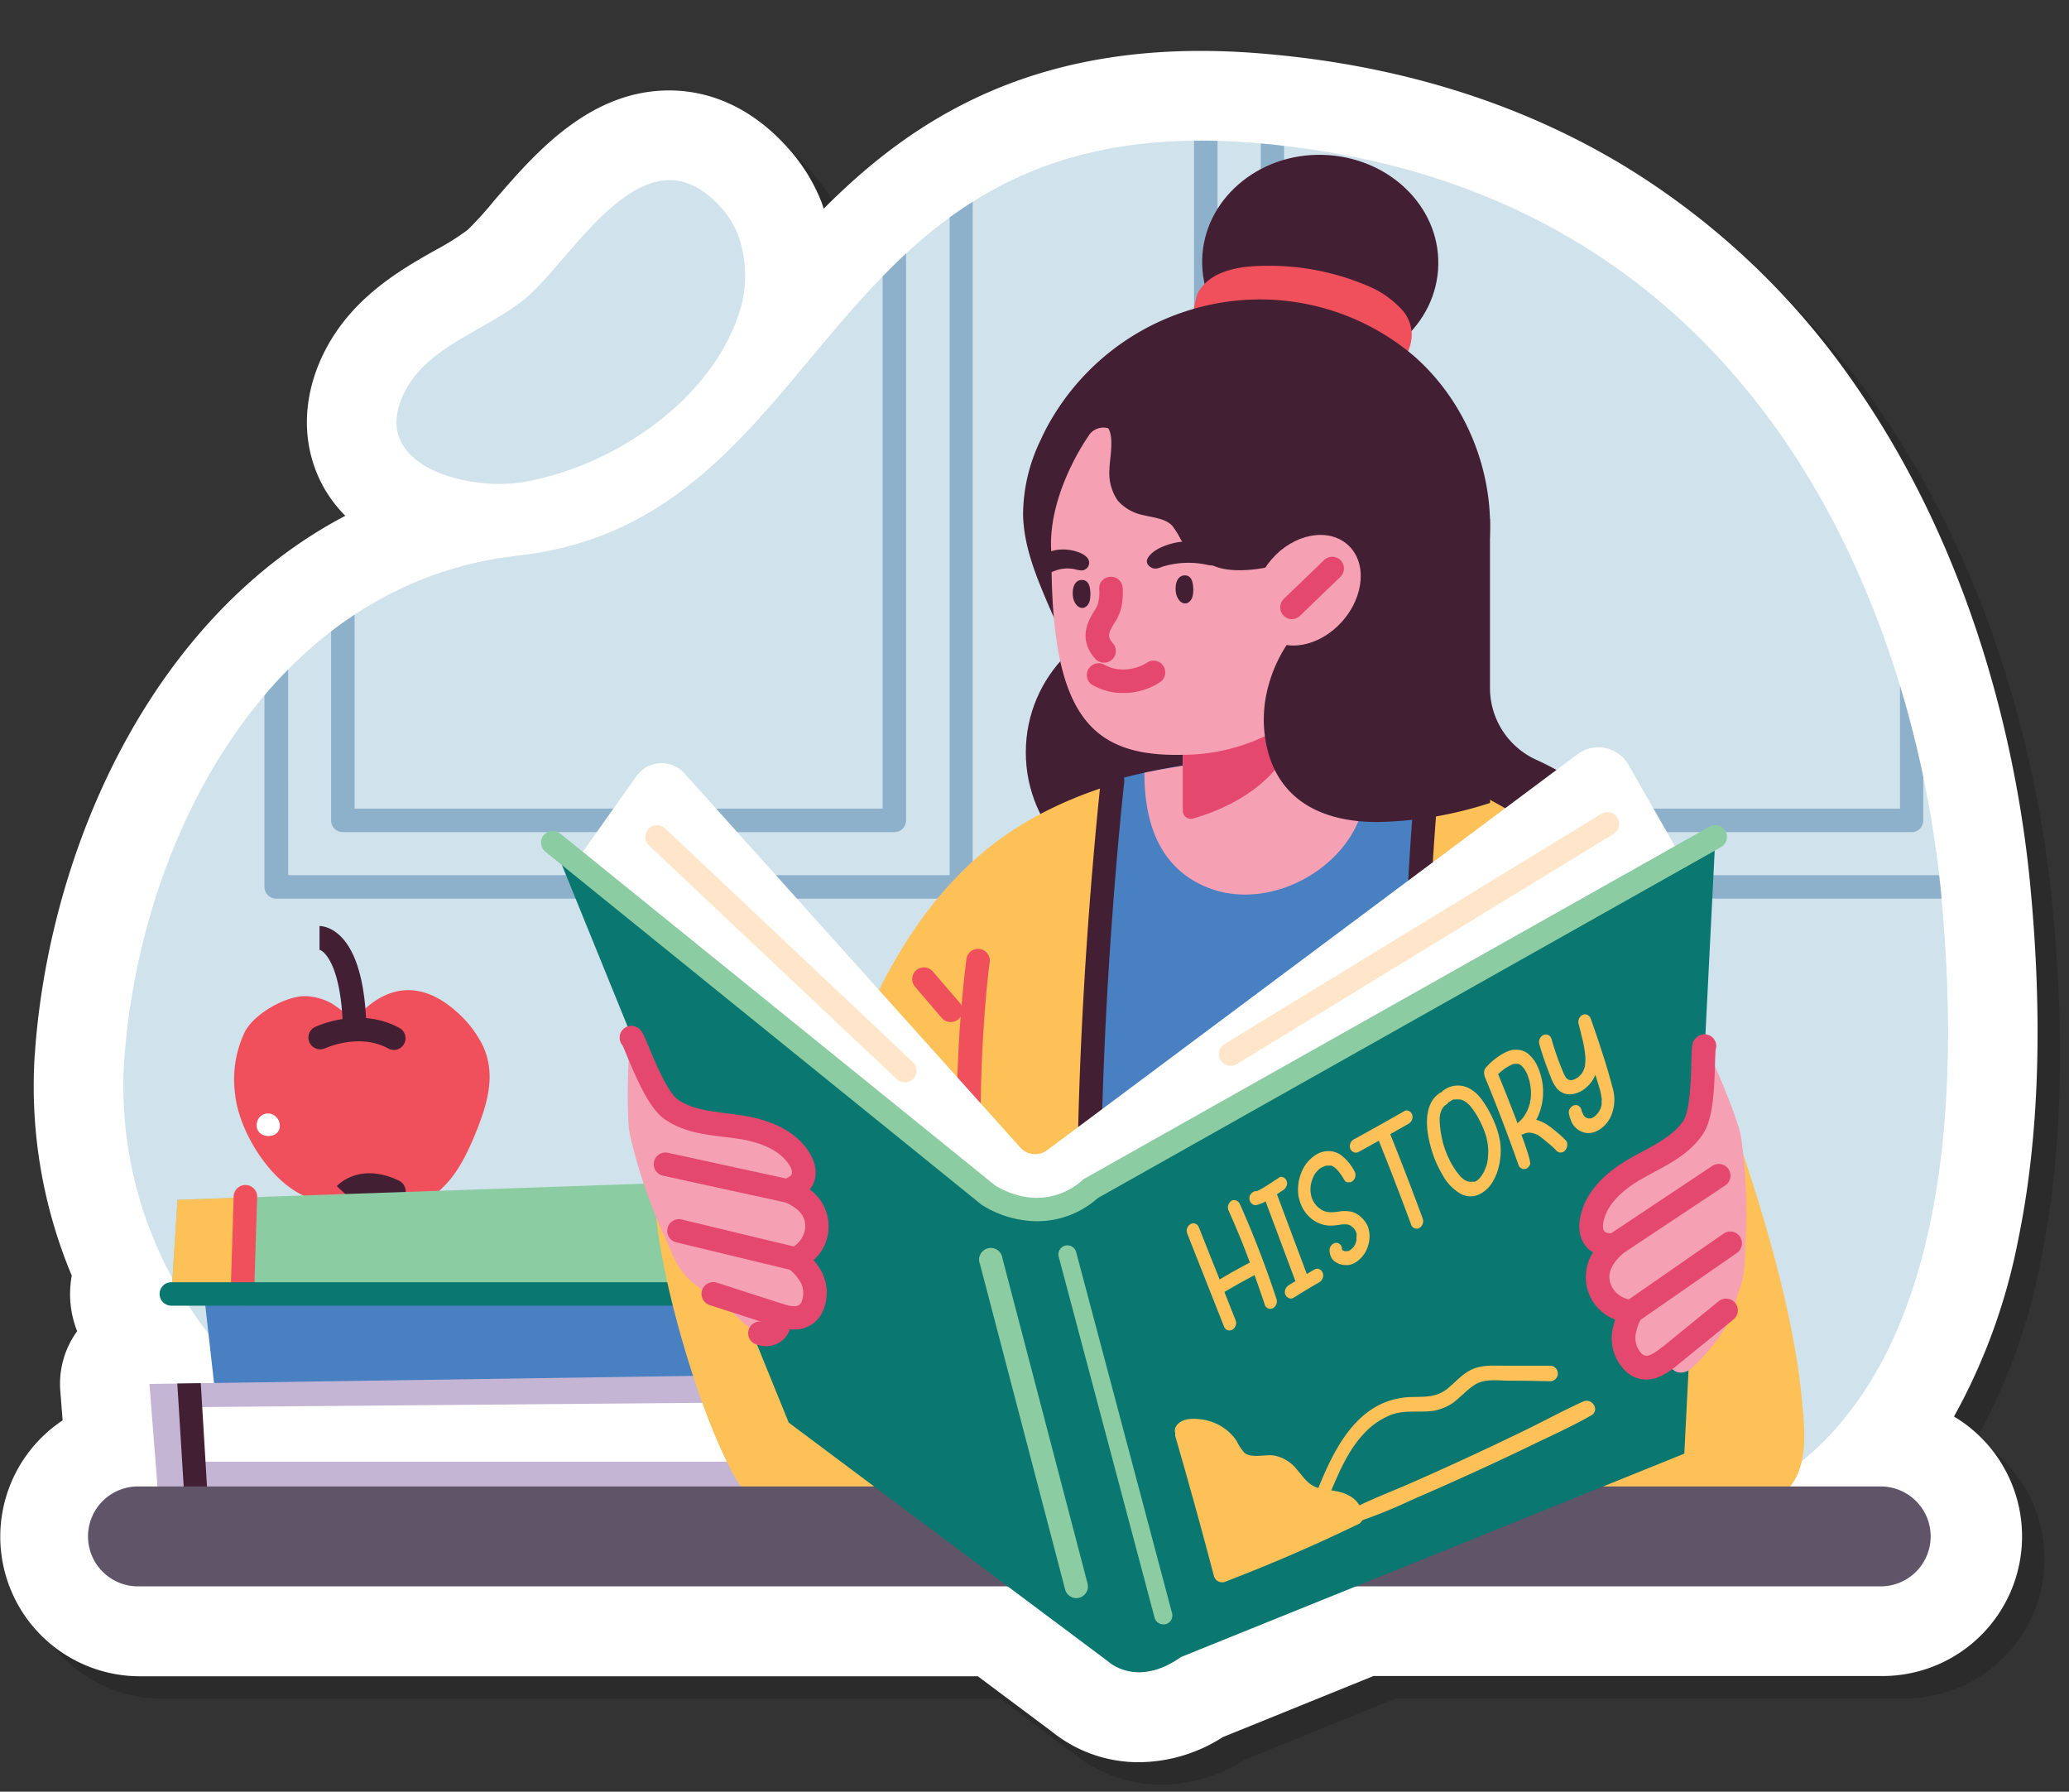 <svg xmlns="http://www.w3.org/2000/svg" xmlns:xlink="http://www.w3.org/1999/xlink" width="369.08" height="319.56" viewBox="0 0 369.08 319.56"><rect x="0" y="0" width="369.08" height="319.56" fill="#333333" stroke="none"/><defs><style>.cls-1{fill:none;}.cls-2{isolation:isolate;}.cls-3{mix-blend-mode:multiply;opacity:0.15;}.cls-4{clip-path:url(#clip-path);}.cls-5{clip-path:url(#clip-path-2);}.cls-6{fill:#fff;}.cls-7{fill:#d0e2ec;}.cls-8{clip-path:url(#clip-path-3);}.cls-9{fill:#8eb1cb;}.cls-10{fill:#ef505c;}.cls-11{fill:#421f33;}.cls-12{fill:#4880c1;}.cls-13{fill:#8ccca2;}.cls-14{fill:#fdc158;}.cls-15{fill:#c5b5d4;}.cls-16{clip-path:url(#clip-path-4);}.cls-17{fill:#0a7771;}.cls-18{fill:#f5a0b3;}.cls-19{fill:#e5486f;}.cls-20{fill:#605469;}.cls-21{fill:#ffe6cb;}</style><clipPath id="clip-path"><path id="SVGID" class="cls-1" d="M101.7,273.28c-43.95-2.37-78.09-38.08-75.56-79.83l.09-1.23C29.31,152.67,52.67,108,96.35,103.1c57.16-6.34,52.75-79.82,130.87-73.65,93,7.34,118.58,88.16,123,133.51S348.51,252.68,318,269.67C296.23,281.83,171.92,277.07,101.7,273.28Z"></path></clipPath><clipPath id="clip-path-2"><polygon id="SVGID-2" data-name="SVGID" class="cls-1" points="32.15 269.83 165.4 269.83 165.4 248.84 30.66 250.84 32.15 269.83"></polygon></clipPath><clipPath id="clip-path-3"><path id="SVGID-3" data-name="SVGID" class="cls-1" d="M97.7,269.28c-43.95-2.37-78.09-38.08-75.56-79.83l.09-1.23C25.31,148.67,48.67,104,92.35,99.1c57.16-6.34,52.75-79.82,130.87-73.65,93,7.34,118.58,88.16,123,133.51S344.51,248.68,314,265.67C292.23,277.83,167.92,273.07,97.7,269.28Z"></path></clipPath><clipPath id="clip-path-4"><polygon id="SVGID-4" data-name="SVGID" class="cls-1" points="28.15 265.83 161.4 265.83 161.4 244.84 26.66 246.84 28.15 265.83"></polygon></clipPath></defs><g class="cls-2"><g id="Layer_1" data-name="Layer 1"><g class="cls-3"><path d="M352.56,256.66A106.79,106.79,0,0,0,364,225.21c3.76-18.11,4.47-39.57,2.12-63.8-1.84-19-8.33-55.8-31.05-88.57a135.55,135.55,0,0,0-41.8-39.53c-18.73-11.23-40.53-17.89-64.79-19.81-3.5-.28-7-.42-10.29-.42h0c-32.62,0-52.44,13.24-67.25,28.14-.17-.48-.31-1-.5-1.43A31.6,31.6,0,0,0,145,30.9c-7.69-8.9-16-10.77-21.61-10.77-14.31,0-24.07,11.33-31.2,19.61A66.59,66.59,0,0,1,87.43,45a45.23,45.23,0,0,1-5.81,3.64C75.43,52.14,66.94,57,62.05,66.4c-4.46,8.6-4.4,17.83.16,25.32A24.25,24.25,0,0,0,65.6,96c-34.11,17.87-52.47,58.36-55.32,95,0,.5-.08,1-.11,1.52a87.48,87.48,0,0,0,6.63,39,18.81,18.81,0,0,0-.3,3.29,18,18,0,0,0,1.26,6.62,16,16,0,0,0-3.05,10.7l.41,5.21a24.9,24.9,0,0,0,13.79,45.64H178.43l13.23,9.89a24.6,24.6,0,0,0,15.53,5.44,28,28,0,0,0,14.95-4.48L249,302.94h90.8a24.9,24.9,0,0,0,12.77-46.28Z"></path><path d="M101.7,273.28c-43.95-2.37-78.09-38.08-75.56-79.83l.09-1.23C29.31,152.67,52.67,108,96.35,103.1c57.16-6.34,52.75-79.82,130.87-73.65,93,7.34,118.58,88.16,123,133.51S348.51,252.68,318,269.67C296.23,281.83,171.92,277.07,101.7,273.28Z"></path><path d="M135.59,45.76a15.82,15.82,0,0,0-2.66-4.4C119.29,25.56,106.43,50,97.7,57.25,91,62.82,80.48,65.6,76.26,73.76,69.34,87.12,87.59,91.63,97.22,90c15.79-2.65,33.44-14.27,38.6-30.11A21.2,21.2,0,0,0,135.59,45.76Z"></path><g class="cls-4"><path d="M175.41,164.29H53.28a2.1,2.1,0,0,1-2.1-2.09V6.09A2.1,2.1,0,0,1,53.28,4H175.41a2.1,2.1,0,0,1,2.1,2.09V162.2A2.1,2.1,0,0,1,175.41,164.29Zm-120-4.19h118V8.19H55.37Z"></path><path d="M163.54,152.42H65.15a2.09,2.09,0,0,1-2.09-2.1V18a2.09,2.09,0,0,1,2.09-2.1h98.39a2.09,2.09,0,0,1,2.09,2.1V150.32A2.09,2.09,0,0,1,163.54,152.42Zm-96.29-4.19h94.2V20.06H67.25Z"></path><path d="M356.9,164.29H219.09A2.09,2.09,0,0,1,217,162.2V6.09A2.09,2.09,0,0,1,219.09,4H356.9A2.1,2.1,0,0,1,359,6.09V162.2A2.1,2.1,0,0,1,356.9,164.29ZM221.19,160.1H354.81V8.19H221.19Z"></path><path d="M345,152.42H231a2.1,2.1,0,0,1-2.09-2.1V18a2.1,2.1,0,0,1,2.09-2.1H345a2.09,2.09,0,0,1,2.09,2.1V150.32A2.09,2.09,0,0,1,345,152.42Zm-112-4.19H342.93V20.06H233.06Z"></path></g><path d="M89.91,190.07a19.64,19.64,0,0,0-4.55-5.69c-5.6-5-11.54-5.1-16.83.11a2.29,2.29,0,0,1-3.09.14A24.51,24.51,0,0,0,63.22,183a10.4,10.4,0,0,0-4.77-1.33c-3.54,0-9,3.1-10.73,6.28a19.68,19.68,0,0,0-1.78,11.23c.77,7.39,7.72,18.19,15.59,19.05a7.24,7.24,0,0,0,3-.29,9.63,9.63,0,0,0,2.7-1.6,3.26,3.26,0,0,1,2.77-.85,7.39,7.39,0,0,1,2.4,1.37c1.67,1.19,3.33,2,5.35,1.73a9.79,9.79,0,0,0,5.3-2.85c2.78-2.71,4.51-6.45,6-10.15,1.67-4.24,3.15-8.84,1.7-13.5A12.5,12.5,0,0,0,89.91,190.07Z"></path><path d="M53.24,203.21a2,2,0,0,0-3.4,1c-.65,3.2,4.77,3.24,4,0A2,2,0,0,0,53.24,203.21Z"></path><path d="M74.26,191.26a2.12,2.12,0,0,1-1-.25C68,188.14,62,191,61.91,191a2.1,2.1,0,0,1-1.83-3.77c.32-.16,8-3.79,15.17.11a2.1,2.1,0,0,1-1,3.94Z"></path><path d="M74.26,218.52a2.08,2.08,0,0,1-.9-.21c-4-1.91-6-.12-6.2.09,0,0-3.08-2.83-3.08-2.83.16-.18,4-4.37,11.07-1a2.1,2.1,0,0,1-.89,4Z"></path><path d="M67.25,189.1a2.1,2.1,0,0,1-2.09-2c-.32-10.73-3.22-13.55-4.31-13.74a.43.43,0,0,0,.15,0v-4.19c.41,0,2.58.14,4.61,2.8,2.27,3,3.53,8,3.74,15a2.11,2.11,0,0,1-2,2.16Z"></path><polygon points="152.56 234.78 40.39 234.78 42.45 253.07 150.99 251.88 152.56 234.78"></polygon><polygon points="34.6 234.77 160.54 234.77 159.47 213.72 35.67 218 34.6 234.77"></polygon><polygon points="47.78 217.58 35.67 218 34.6 234.77 47.24 234.77 47.78 217.58"></polygon><path d="M47.24,236.86a2.11,2.11,0,0,1-2.1-2.16l.54-17.18a2.1,2.1,0,1,1,4.19.13l-.54,17.19A2.09,2.09,0,0,1,47.24,236.86Z"></path><polygon points="32.15 269.83 165.4 269.83 165.4 248.84 30.66 250.84 32.15 269.83"></polygon><polygon points="38.99 264.71 158.41 264.71 158.41 253.96 37.66 254.98 38.99 264.71"></polygon><g class="cls-5"><path d="M39,273.41a2.09,2.09,0,0,1-2.09-2L35.52,249a2.09,2.09,0,1,1,4.18-.25l1.35,22.47a2.09,2.09,0,0,1-2,2.22Z"></path></g><path d="M152.56,236.88l-118,0a2.09,2.09,0,1,1,0-4.18h118a2.1,2.1,0,0,1,0,4.19Z"></path><path d="M260.57,51.28c-.24,10.59-9.86,19-21.49,18.7s-20.87-9.07-20.63-19.66,9.87-19,21.5-18.7S260.82,40.69,260.57,51.28Z"></path><path d="M254.34,59.53A16.91,16.91,0,0,0,248,55a44.56,44.56,0,0,0-18.1-3.59c-4.3,0-10,.65-12.25,4.91-.31.6-1.59,6.39-.57,6.48l18.49,1.54s.35.06.35.06l.34.06s18.08,4.16,18.08,4.16c.27.06,1.18-2.89,1.24-3.12A6.63,6.63,0,0,0,254.34,59.53Z"></path><circle cx="211.52" cy="138.19" r="24.53"></circle><path d="M269.79,96.56v30.19a14.07,14.07,0,0,0,8.27,12.77c10.64,4.86,26.95,16.43,19.76,40.16-10.35,34.17-75.59,12.77-75.59,12.77l9.32-92.16Z"></path><path d="M325.46,254c-2.32-26.51-17.91-65.08-20.74-70.53-13.05-25.08-35.84-44.26-65.17-44.41-19.94-.1-43,3.3-59,16-13.91,11-22.67,28.74-28.09,47.16-2.32-1.54-15.38.7-21.19,2.45-3.58,1.08-8.63,6-9.9,9.33-3.23,8.47,10.59,56.13,18.38,58.75a25.18,25.18,0,0,0,8.42,1.15c16,.88,159.19-.33,163.26-1.17C328.19,274.11,326,260.34,325.46,254Z"></path><path d="M258.78,142.7A64.83,64.83,0,0,0,237.46,139c-11.28-.06-23.56,1-35,4.25,0,.1-10,89.54,1,130.85,16.12-.1,33.74-.27,50.51-.46C254.22,259.15,256,162.84,258.78,142.7Z"></path><path d="M203.46,276.2a2.09,2.09,0,0,1-2-1.55C190.47,233.5,200,146.7,200.39,143a2.09,2.09,0,1,1,4.16.47c-.11.92-2.53,22.84-3.63,50-1.41,34.65,0,61.74,4.16,78.55,14.26-.09,30.37-.23,46.83-.42.39-22.35,2.09-109.81,4.79-129.17a2.1,2.1,0,1,1,4.15.58c-2.82,20.2-4.59,119.44-4.79,130.69a2.09,2.09,0,0,1-2.07,2.06c-17.8.21-35.27.37-50.52.46Z"></path><path d="M183.44,273.86a2.1,2.1,0,0,1-2.05-1.67,335.24,335.24,0,0,1-6.7-69.13,226.23,226.23,0,0,1,1.72-28.13,2.1,2.1,0,0,1,4.15.61c-.06.42-6,42.38,4.94,95.81a2.1,2.1,0,0,1-1.63,2.47A2.15,2.15,0,0,1,183.44,273.86Z"></path><path d="M190.61,80.47a43.33,43.33,0,0,1,35.85-23,42.4,42.4,0,0,1,29.73,10c11.29,9.84,16.32,26.27,12.19,40.58s-17.26,26.59-32.25,27.49c-13.26.8-27.94-1.13-37.52-11.15-3.52-3.67-5.66-8-7.63-12.58-2.2-5.15-4.39-10.45-4.48-16.14a30.85,30.85,0,0,1,3.18-13.29Q190.12,81.4,190.61,80.47Z"></path><path d="M215,138.63c-16.51.38-23.43-7.13-23.43-35.16,0-.47,0-1-.07-1.62-.4-10.14,6.57-19.93,6.57-19.93a3.13,3.13,0,0,1,5.47-.09c4.41,7.61,14.58,21,32,22a8.69,8.69,0,0,1,8.14,9.38c-.63,8-.64,19.53,2.81,28.93l-31.68,8.53Z"></path><path d="M200.93,122.19a2.09,2.09,0,0,1-1.58-.72c-3.13-3.59-1.18-6.79-.14-8.52a5.83,5.83,0,0,0,.63-1.18,8.08,8.08,0,0,0,.26-2.53,2.07,2.07,0,0,1,1.78-2.35,2.1,2.1,0,0,1,2.37,1.78,11.92,11.92,0,0,1-.33,4.07,8.47,8.47,0,0,1-1.13,2.39c-1.12,1.84-1.29,2.43-.28,3.59a2.08,2.08,0,0,1-.21,3A2,2,0,0,1,200.93,122.19Z"></path><path d="M339.79,286.94H28.91a8.91,8.91,0,1,1,0-17.81H339.79a8.91,8.91,0,0,1,0,17.81Z"></path><path d="M173.6,186.3a2.1,2.1,0,0,1-1.59-.72L167.23,180a2.09,2.09,0,1,1,3.17-2.73l4.79,5.57a2.08,2.08,0,0,1-1.59,3.45Z"></path><path d="M237.46,139a135.52,135.52,0,0,0-29.32,2.83c0,9,2.72,16.89,11,20.36,9.81,4.13,22.22-1.55,26.74-10.75a45.34,45.34,0,0,0,3.51-11.3A65.83,65.83,0,0,0,237.46,139Z"></path><path d="M233.7,133A34,34,0,0,1,215,138.63v10a1.42,1.42,0,0,0,1.81,1.37c4.4-1.24,15.51-5.34,18.52-15.79A1.06,1.06,0,0,0,233.7,133Z"></path><path d="M221.25,101.72a5,5,0,0,0-1.13-.51,12.2,12.2,0,0,0-9.32.57c-1.23.63-3.33,2.26-1.49,3.41.75.46,1.42.11,2.16-.15a15.85,15.85,0,0,1,7.92-.29,3.74,3.74,0,0,0,1.76,0,1.64,1.64,0,0,0,1-1.1,1.62,1.62,0,0,0-.35-1.41A2.46,2.46,0,0,0,221.25,101.72Z"></path><path d="M197.9,103.42a3.59,3.59,0,0,0-1.45-.9,8,8,0,0,0-3.85-.45c-1.65.23-3.31,1.28-3.21,2.94a1.3,1.3,0,0,0,.54,1c.84.54,1.82-.08,2.64-.34a6.34,6.34,0,0,1,3.12-.15,7.51,7.51,0,0,0,1.05.21A1.37,1.37,0,0,0,197.9,103.42Z"></path><path d="M269.81,147.21a68.32,68.32,0,0,1-20.1,3.41c-12.27,0-19.21-5.91-20.18-16.31-1.09-11.72,8-24.35,18.45-24.35S269.81,136.76,269.81,147.21Z"></path><path d="M234.58,100.49c-9.89-2.77-21.07-9.34-27.78-17-.4-.45-2.21-4.42-4.32-5.75-1.38-.88-2.53,1.2-1.26,2.12,1.8,1.32.7,5.94.69,7.85a8.71,8.71,0,0,0,1.45,5.54,8.15,8.15,0,0,0,4.7,2.65c1.64.42,3.75.56,5,1.81a14.47,14.47,0,0,1,1.57,2.51,11.34,11.34,0,0,0,1.81,2.16,13.32,13.32,0,0,0,4.7,2.78c3.58,1.25,10.59.21,13.87-1.69A1.66,1.66,0,0,0,234.58,100.49Z"></path><path d="M243.43,114.84c-4,4.49-10,5.65-13.49,2.58s-3-9.21.94-13.71,10-5.65,13.5-2.58S247.42,110.34,243.43,114.84Z"></path><path d="M234.46,114.43a2.1,2.1,0,0,1-1.45-3.61l7.1-6.84a2.09,2.09,0,1,1,2.9,3l-7.1,6.84A2.09,2.09,0,0,1,234.46,114.43Z"></path><path d="M294.51,140.43a6.2,6.2,0,0,0-9.07-1.93l-94.66,70.66a3.56,3.56,0,0,1-4.73-.44l-60-66.84a5.5,5.5,0,0,0-8.52.57L106,158.69l83.3,68.5,115.91-68Z"></path><path d="M310,153.27,198.52,216s-7.44,7.53-18.16,1.18l-77.75-62.92L144.7,257.74l56.9,42.54s5.07,4.93,13.07-.73l89.79-36.28Z"></path><path d="M211.51,293.72a1.6,1.6,0,0,1-1.55-1.19l-17.09-64.34a1.61,1.61,0,1,1,3.11-.83l17.09,64.34a1.61,1.61,0,0,1-1.14,2A2,2,0,0,1,211.51,293.72Z"></path><path d="M188.94,221.82a18.82,18.82,0,0,1-9.65-2.82l-.25-.17-77.75-62.92a2.09,2.09,0,1,1,2.63-3.25l77.64,62.81c9,5.27,15.22-.67,15.48-.93a2.13,2.13,0,0,1,.45-.34l111.45-62.75A2.09,2.09,0,0,1,311,155.1l-111.2,62.61A16.19,16.19,0,0,1,188.94,221.82Z"></path><path d="M196,289.05a2.1,2.1,0,0,1-2-1.56l-15.18-58a2.09,2.09,0,1,1,4-1.06l15.18,58a2.08,2.08,0,0,1-1.49,2.55A2,2,0,0,1,196,289.05Z"></path><path d="M165.4,197.05a2.08,2.08,0,0,1-1.44-.57L119.78,154.8a2.09,2.09,0,1,1,2.87-3.05l44.19,41.69a2.09,2.09,0,0,1-1.44,3.61Z"></path><path d="M223.54,194.1a2.07,2.07,0,0,1-1.79-1,2.09,2.09,0,0,1,.69-2.88l67.32-41.13a2.1,2.1,0,0,1,2.18,3.58L224.63,193.8A2.19,2.19,0,0,1,223.54,194.1Z"></path><path d="M149.72,223.29c.3-3.65-2.23-5.74-5.23-6.93a6.16,6.16,0,0,0,2-1.08c1.51-1.37,1-3.33,0-4.83-2.22-3.28-6.21-4.7-10-5.33-4.32-.73-9-.63-12.7-3.21-3.36-2.32-6.59-12.63-7.15-12.82s-1,14.28-.26,17.36a93.64,93.64,0,0,0,6.06,17.85c1.06,2.31,2,5.18,3.76,7.11,2,2.24,4.64,3.56,7,5.37,2.09,1.64,3.76,4,6.31,5,1.61.64,3.44,0,3.56-1.9a3.51,3.51,0,0,0-.18-1.33c2.18.65,4.56,1.1,5.91-1.2a6.15,6.15,0,0,0-.57-6.35,9.79,9.79,0,0,0-2.36-2.44A6.51,6.51,0,0,0,149.72,223.29Z"></path><path d="M140.71,244.11a5.52,5.52,0,0,1-2-.39,2.1,2.1,0,0,1,1.55-3.9,1,1,0,0,0,.68.07,1.32,1.32,0,0,0,0-.16,1.29,1.29,0,0,0-.08-.53,2.1,2.1,0,0,1,2.59-2.67c2.65.8,3.12.4,3.5-.25a4.12,4.12,0,0,0-.5-4.12,7.91,7.91,0,0,0-1.86-1.93,2.09,2.09,0,0,1,.29-3.55,4.53,4.53,0,0,0,2.75-3.56c.11-1.36-.18-3.33-3.92-4.82a2.09,2.09,0,0,1,0-3.9,4.48,4.48,0,0,0,1.31-.67c.59-.53.05-1.54-.33-2.1-1.52-2.25-4.41-3.74-8.58-4.45-1-.16-2-.28-3-.41-3.56-.43-7.24-.87-10.53-3.14-2.61-1.79-4.73-6.51-6.68-11.18-.3-.73-.67-1.61-.85-2a2.1,2.1,0,0,1,2.22-3.38c1.09.36,1.36,1,2.5,3.74s3.37,8.09,5.19,9.34c2.44,1.68,5.46,2,8.65,2.43,1.05.13,2.13.26,3.21.44,5.34.9,9.16,3,11.35,6.23,1.68,2.48,1.76,5.05.28,6.91a8.12,8.12,0,0,1,.68,12.61,9.81,9.81,0,0,1,.78,1,8.15,8.15,0,0,1,.64,8.57,5.5,5.5,0,0,1-5.65,2.73,4.15,4.15,0,0,1-1.75,2.3A4.58,4.58,0,0,1,140.71,244.11Z"></path><path d="M144.49,218.45a1.73,1.73,0,0,1-.45,0l-21.77-4.75a2.09,2.09,0,1,1,.89-4.09l21.78,4.75a2.1,2.1,0,0,1-.45,4.14Z"></path><path d="M145.84,230.64a2.05,2.05,0,0,1-.49-.06l-20.73-5a2.09,2.09,0,1,1,1-4.07l20.73,5a2.1,2.1,0,0,1-.49,4.13Z"></path><path d="M142.86,240.63a2,2,0,0,1-.64-.1l-11.62-3.75a2.09,2.09,0,0,1,1.28-4l11.62,3.74a2.1,2.1,0,0,1-.64,4.09Z"></path><path d="M289.61,234.44c-1.6-3.29,0-6.16,2.36-8.36a6,6,0,0,1-2.23-.28c-1.91-.73-2.15-2.74-1.75-4.5.88-3.87,4.08-6.64,7.35-8.59,3.76-2.25,8.1-3.83,10.66-7.6,2.3-3.38,1.56-14.16,2-14.54s6.09,13,6.55,16.09a94,94,0,0,1,.83,18.82c-.15,2.54,0,5.57-.92,8-1,2.81-1.24,4.87-2.74,7.4a36.72,36.72,0,0,1-5.86,7.07c-1.27,1.18-3.2,1.27-4-.48a3.44,3.44,0,0,1-.31-1.3c-1.79,1.4-3.85,2.69-6,1a6.17,6.17,0,0,1-1.77-6.12,9.83,9.83,0,0,1,1.32-3.14A6.5,6.5,0,0,1,289.61,234.44Z"></path><path d="M297.65,250.06a5.34,5.34,0,0,1-3.36-1.23,8.16,8.16,0,0,1-2.51-8.23,12.41,12.41,0,0,1,.35-1.23,8.12,8.12,0,0,1-3.94-12c-2.05-1.2-2.91-3.62-2.24-6.54.86-3.8,3.66-7.14,8.31-9.92.94-.56,1.9-1.07,2.83-1.57,2.84-1.52,5.52-3,7.18-5.41,1.24-1.82,1.38-7.74,1.45-10.59s.08-3.66,1-4.38a2.09,2.09,0,0,1,3.3,2.33c0,.4-.06,1.36-.08,2.15-.12,5.06-.38,10.22-2.17,12.85-2.24,3.3-5.5,5.05-8.66,6.74-.93.5-1.81,1-2.66,1.48-3.63,2.17-5.78,4.61-6.38,7.25-.15.66-.29,1.8.45,2.08A4.53,4.53,0,0,0,292,224a2.1,2.1,0,0,1,1.45,3.63c-3,2.74-2.5,4.68-1.91,5.91a4.5,4.5,0,0,0,3.85,2.31A2.12,2.12,0,0,1,297,237a2.09,2.09,0,0,1-.11,2,7.58,7.58,0,0,0-1,2.48,4.13,4.13,0,0,0,1,4c.6.47,1.18.67,3.36-1a2.09,2.09,0,0,1,2.58,3.3C301.91,248.53,299.94,250.06,297.65,250.06Z"></path><path d="M292,228.18a2.07,2.07,0,0,1-1.74-.94,2.09,2.09,0,0,1,.58-2.9L309.38,212a2.09,2.09,0,1,1,2.31,3.48l-18.56,12.34A2.15,2.15,0,0,1,292,228.18Z"></path><path d="M295.14,240a2.09,2.09,0,0,1-1.2-3.81l17.52-12.16a2.09,2.09,0,1,1,2.38,3.44l-17.51,12.16A2.09,2.09,0,0,1,295.14,240Z"></path><path d="M301.54,248.25a2.06,2.06,0,0,1-1.62-.77,2.1,2.1,0,0,1,.3-2.95l10.37-8.44a2.09,2.09,0,0,1,2.64,3.25l-10.37,8.44A2.05,2.05,0,0,1,301.54,248.25Z"></path><path d="M224.16,218.06a.91.91,0,0,1,.39.08,1.19,1.19,0,0,1,.62.61c.87,1.93,1.74,4,2.63,6.21q2.1,5.25,3.89,10.68a1.39,1.39,0,0,1-.58,1.67,1.16,1.16,0,0,1-.46.14,1.07,1.07,0,0,1-.39-.07,1,1,0,0,1-.61-.58c-.61-1.83-1.23-3.62-1.87-5.39l-.14.1-1.61.87c-1.21.66-2.41,1.35-3.61,2.06l2,5.06a1.35,1.35,0,0,1,0,.95,1.44,1.44,0,0,1-.59.72,1.21,1.21,0,0,1-.46.14,1.09,1.09,0,0,1-.4-.07,1.14,1.14,0,0,1-.62-.62L215.78,224a1.3,1.3,0,0,1,0-.95,1.37,1.37,0,0,1,.6-.72.93.93,0,0,1,.85-.07,1.14,1.14,0,0,1,.62.62l3.71,9.33c1.19-.71,2.39-1.4,3.6-2.06l1.61-.87.2-.08c-.4-1.06-.8-2.12-1.22-3.18q-1.24-3.1-2.61-6.16a1.25,1.25,0,0,1,0-1,1.45,1.45,0,0,1,.59-.72A1.16,1.16,0,0,1,224.16,218.06Z"></path><path d="M247.94,222.61a4.93,4.93,0,0,1,.36,2.26,6,6,0,0,1-.61,2.21,5.19,5.19,0,0,1-1.35,1.7,4.7,4.7,0,0,1-.67.46,3.29,3.29,0,0,1-1.19.4l-.26,0a3.31,3.31,0,0,1-1.9-.5,2.18,2.18,0,0,1-.94-1.09,3.33,3.33,0,0,1-.2-.89,1.37,1.37,0,0,1,.69-1.35,1.21,1.21,0,0,1,.46-.14,1,1,0,0,1,.63.21,1.08,1.08,0,0,1,.35.45,1.36,1.36,0,0,1,.08.32,1.64,1.64,0,0,0,0,.22c.05.08.06.1.07.1a1.36,1.36,0,0,0,.42.18h-.11a1,1,0,0,0,.37,0l.26,0,.1,0,.19-.09a.7.7,0,0,0,.21-.14,4.3,4.3,0,0,0,.39-.32l.15-.17a6.37,6.37,0,0,0,.36-.58s0-.08,0-.09a3.38,3.38,0,0,0,.17-.51,1.52,1.52,0,0,0,0-.24,1,1,0,0,0,0-.17c0-.05,0-.09,0-.14A3.6,3.6,0,0,0,246,224a2.35,2.35,0,0,1-.09-.23,1.36,1.36,0,0,0-.1-.21l-.06-.12a3.32,3.32,0,0,0-.26-.36l-.12-.14-.33-.26-.15-.1a4.45,4.45,0,0,0-.54-.19l.14,0a.92.92,0,0,0-.24,0,3,3,0,0,0-.49,0h-.19a7.13,7.13,0,0,0-.77.09c-.35.05-.7.09-1.05.11H241a5.51,5.51,0,0,1-3.51-1.63,6.23,6.23,0,0,1-1.43-2.16,7.91,7.91,0,0,1-.43-1.48,8.1,8.1,0,0,1,.61-4.41,6.51,6.51,0,0,1,2.89-3.17,4.64,4.64,0,0,1,1.68-.43,3.92,3.92,0,0,1,2.38.69,8.69,8.69,0,0,1,2.38,2.81l.13.25a1.42,1.42,0,0,1-.31,1.51,1.08,1.08,0,0,1-.24.18,1.27,1.27,0,0,1-.55.13h-.11a.76.76,0,0,1-.66-.39,11.05,11.05,0,0,0-1.14-1.66l-.23-.26-.14-.14-.16-.12a3.68,3.68,0,0,0-.43-.31l-.22-.1-.14,0-.15,0h-.11l-.2,0h-.25a2.17,2.17,0,0,0-.42.11l-.44.21-.28.16a1,1,0,0,0-.31.27l-.1.08-.26.28a2.4,2.4,0,0,0-.26.33,2.34,2.34,0,0,0-.27.5,4.73,4.73,0,0,0-.26.63,4.34,4.34,0,0,0-.15.49,1.23,1.23,0,0,1-.05.25,4.3,4.3,0,0,0-.09.94c0,.13,0,.16,0,.18,0,.33.07.63.13.95a1.12,1.12,0,0,0,.05.15,2,2,0,0,0,.1.34,4.65,4.65,0,0,0,.27.55l.06.1s0,.07.06.11a2.34,2.34,0,0,0,.24.31,1.64,1.64,0,0,0,.24.28.65.65,0,0,0,.17.17,3,3,0,0,0,.45.34.71.71,0,0,0,.29.19l.1.06a4.14,4.14,0,0,0,.78.28l.11,0,.28.05.46,0h.3l.91-.11a7.35,7.35,0,0,1,.79-.09,6.46,6.46,0,0,1,1.52.12,3.83,3.83,0,0,1,1.67.92A4.91,4.91,0,0,1,247.94,222.61Zm-2.13,3.29c0-.06,0,0,0,0Z"></path><path d="M232.49,213.9a.82.82,0,0,1,.4.08,1.12,1.12,0,0,1,.61.62,1.2,1.2,0,0,1,0,.93,1.58,1.58,0,0,1-.59.73c-.27.17-.54.35-.8.54l-.32.21,5.32,14.22,1.36-.8a1.21,1.21,0,0,1,.46-.14.92.92,0,0,1,.4.08,1.14,1.14,0,0,1,.61.61,1.25,1.25,0,0,1,0,1,1.36,1.36,0,0,1-.59.72q-2.31,1.33-4.59,2.76a1.07,1.07,0,0,1-.46.15,1,1,0,0,1-.4-.08,1.23,1.23,0,0,1-.61-.62,1.27,1.27,0,0,1,0-.94,1.51,1.51,0,0,1,.58-.73l1.21-.74-5.31-14.21a8.9,8.9,0,0,1-1.61.65l-.19,0a.83.83,0,0,1-.62-.22,1.12,1.12,0,0,1-.37-.49,1.26,1.26,0,0,1,.13-1.23,1.62,1.62,0,0,1,.48-.43l.26-.11a.47.47,0,0,0,.16,0l.17,0a7.18,7.18,0,0,0,.84-.42c.48-.26,1.26-.75,2.34-1.48l.71-.45A.86.86,0,0,1,232.49,213.9Z"></path><path d="M239.77,219.66l.13.06Z"></path><path d="M254.87,202.06a1.09,1.09,0,0,1,.4.07,1.23,1.23,0,0,1,.62.61,1.35,1.35,0,0,1,0,.95,1.4,1.4,0,0,1-.6.73L252,206.29q3,7.47,5.79,15.05a1.38,1.38,0,0,1,0,.94,1.39,1.39,0,0,1-.58.73,1,1,0,0,1-.45.14,1.12,1.12,0,0,1-.4-.07,1,1,0,0,1-.62-.62q-2.79-7.56-5.78-15c-1.2.68-2.4,1.35-3.61,2a1.19,1.19,0,0,1-.46.13,1,1,0,0,1-.39-.07,1.19,1.19,0,0,1-.62-.61,1.3,1.3,0,0,1,0-.95,1.32,1.32,0,0,1,.59-.72q4.5-2.46,8.93-5A1.19,1.19,0,0,1,254.87,202.06Z"></path><path d="M283.54,207.77a1.32,1.32,0,0,1,0,.7,1.39,1.39,0,0,1-.39.77,1.57,1.57,0,0,1-.28.21,1,1,0,0,1-.38.11l-.23,0a1.14,1.14,0,0,1-.68-.39l-.1-.11a.3.3,0,0,1-.08-.08,14,14,0,0,0-1.11-1l-.39-.31a15.31,15.31,0,0,0-1.24-1l-.28-.2a1.06,1.06,0,0,0-.32-.13,1.9,1.9,0,0,0-.56-.2.83.83,0,0,0-.21-.06,3.09,3.09,0,0,0-.54-.06,2.43,2.43,0,0,0-.71.13l-.1.06a1.32,1.32,0,0,1-.54.16c1.16,3.17,1.67,4.93,1.55,5.28a1.45,1.45,0,0,1-.58.74,1.1,1.1,0,0,1-.45.13,1,1,0,0,1-.41-.07,1.08,1.08,0,0,1-.61-.61q-2.24-6.36-4.6-12.26c-.46-1.16-.93-2.31-1.41-3.46a1,1,0,0,1-.08-.34,1.43,1.43,0,0,1,.33-1.46,12,12,0,0,1,3.07-2.45,6,6,0,0,1,1.69-.63l.41,0a3.31,3.31,0,0,1,2.29.71,6.37,6.37,0,0,1,1.81,2.58,10.89,10.89,0,0,1,.31,7.64,8.86,8.86,0,0,1-.68,1.57,6,6,0,0,1,1.75.74,14.79,14.79,0,0,1,1.38,1l.41.34a18.73,18.73,0,0,1,1.75,1.6A1.22,1.22,0,0,1,283.54,207.77ZM277,200.34a6.06,6.06,0,0,0,.1-1.22l0-.17c0-.11,0-.23,0-.33a13.48,13.48,0,0,0-.24-1.69c0-.07-.06-.24-.06-.24-.09-.32-.2-.64-.31-.95a2.77,2.77,0,0,0-.24-.51,1.51,1.51,0,0,1-.11-.22c-.1-.17-.2-.33-.33-.51l-.09-.08a1.13,1.13,0,0,1-.22-.27,2.37,2.37,0,0,0-.33-.24,1.4,1.4,0,0,0-.38-.16l-.17,0h-.22l-.27,0a1.59,1.59,0,0,0-.33.09,2.72,2.72,0,0,1-.35.16l-.38.21a6.3,6.3,0,0,0-.86.55l-.38.29-.59.53c.39.95.78,1.9,1.17,2.87.89,2.24,1.66,4.2,2.29,5.88a6.22,6.22,0,0,0,.86-.82,4.25,4.25,0,0,0,.47-.66l.36-.63a7,7,0,0,0,.41-1.07,4,4,0,0,0,.14-.44s0-.08,0-.1a2.74,2.74,0,0,0,0-.28Zm-.15-3.5,0-.12,0,.12Z"></path><path d="M271.54,207.31a11.6,11.6,0,0,1-.18,4.76,8.8,8.8,0,0,1-.84,2.26,5.86,5.86,0,0,1-2.31,2.53,3.72,3.72,0,0,1-3.65.07,8.67,8.67,0,0,1-3.31-3.52,19,19,0,0,1-1.28-2.6,20.09,20.09,0,0,1-.72-2.15c-.94-3.39-.93-6,0-7.92a4.8,4.8,0,0,1,1.74-1.89l.14,0a1,1,0,0,1,.23-.27,5.51,5.51,0,0,1,.69-.46,4.4,4.4,0,0,1,1.92-.5,4.32,4.32,0,0,1,2.41.67,6.78,6.78,0,0,1,1.93,1.81,19.68,19.68,0,0,1,2.28,4.1A16.23,16.23,0,0,1,271.54,207.31Zm-2.13,3.28a11.91,11.91,0,0,0,.07-1.29v.12l0-.49a10.1,10.1,0,0,0-.24-1.64l-.05-.31a15.51,15.51,0,0,0-.5-1.5,17.42,17.42,0,0,0-.79-1.71l-.19-.36a.53.53,0,0,1-.08-.15,1.3,1.3,0,0,1-.11-.19,12.37,12.37,0,0,0-1.12-1.63,2.18,2.18,0,0,0-.34-.4l-.24-.21a4.38,4.38,0,0,0-.55-.42c-.19-.09-.24-.11-.24-.13l-.22-.08a2.33,2.33,0,0,0-.32-.1.71.71,0,0,1-.16,0,2.93,2.93,0,0,0-.49,0h-.17l-.13,0-.26,0-.25.12a1,1,0,0,0-.21.13,1.43,1.43,0,0,1-.24.16.71.71,0,0,1-.18.08,1.44,1.44,0,0,1-.46.46l-.15.09-.08.09a1.1,1.1,0,0,0-.18.17,3.78,3.78,0,0,0-.39.61,1.16,1.16,0,0,0-.06.15l-.18.56a.31.31,0,0,1,0,.1,3.49,3.49,0,0,0-.08.86c0,.17,0,.24,0,.28v.06a17.41,17.41,0,0,0,.3,2.5c.1.51.17.81.2.91a.58.58,0,0,0,0,.1l0,.09,0-.11a14.86,14.86,0,0,0,.71,2.15c.15.39.32.77.51,1.15a6,6,0,0,0,.34.66,12.88,12.88,0,0,0,1.56,2.26,1.39,1.39,0,0,0,.17.2l-.08-.08.13.13.42.34.08.06a1,1,0,0,0,.29.18l-.11-.06.13.07.5.2.14,0a3.46,3.46,0,0,0,.52,0h.16l.18,0a.3.3,0,0,1,.11,0l.28-.13a1.1,1.1,0,0,0,.21-.14,3.71,3.71,0,0,0,.41-.41,1,1,0,0,0,.13-.14c.2-.28.34-.49.48-.73a.41.41,0,0,1,.05-.09.68.68,0,0,0,.14-.29l-.06.14.07-.16a5.14,5.14,0,0,0,.26-.64l.07-.17a3.59,3.59,0,0,0,.19-.71c.06-.32.09-.55.12-.72Z"></path><path d="M273.82,193.83l-.13.06Z"></path><path d="M287.88,203.47s-.08.06-.08.06Z"></path><path d="M291.66,198a7.33,7.33,0,0,1-.45,5.42,5.47,5.47,0,0,1-2.14,2.2,3.76,3.76,0,0,1-1.7.48h-.21a3.45,3.45,0,0,1-3-2.48,6.06,6.06,0,0,1-.29-1,1.15,1.15,0,0,1,.21-.93,1.79,1.79,0,0,1,.5-.46.94.94,0,0,1,.44-.12.76.76,0,0,1,.26,0,1.11,1.11,0,0,1,.77.69.66.66,0,0,1,.06.2,2,2,0,0,0,.12.38.76.76,0,0,0,.09.18.76.76,0,0,1,.09.18c0,.07.19.33.19.33l.07.08a1.37,1.37,0,0,0,.27.19,1.8,1.8,0,0,0,.31.14.79.79,0,0,0,.2,0l.38,0,.24-.12.21-.1.1-.07a2.55,2.55,0,0,0,.41-.38l.2-.21a1.45,1.45,0,0,1,.16-.21.71.71,0,0,0,.15-.26,1.58,1.58,0,0,1,.17-.29c.07-.2.11-.34.13-.41a1.56,1.56,0,0,0,.11-.58v-.1l0-.47v.15a1.84,1.84,0,0,0,0-.54c-.05-.33-.12-.72-.21-1.16l-.06-.26-.34-1.13-.51-1.64a5.85,5.85,0,0,1-.64,1.18,6,6,0,0,1-1.8,1.68,4.82,4.82,0,0,1-2.11.64h-.11a3.08,3.08,0,0,1-2.26-1.14,7.83,7.83,0,0,1-1-1.83l-.13-.35q-1.17-2.94-1.91-5.51a1.43,1.43,0,0,1,.59-1.71,1.12,1.12,0,0,1,.88-.09,1.07,1.07,0,0,1,.64.64,49.52,49.52,0,0,0,1.68,5c.3.74.53,1.28.7,1.63l.05.1.18.27c.09.13.14.2.19.21l-.08-.09.2.16a1.29,1.29,0,0,0,.23.12l.24.05h.11a2.7,2.7,0,0,0,.5-.1,5.63,5.63,0,0,0,.64-.33s.05,0,.11-.07a7.78,7.78,0,0,0,.61-.6,3.48,3.48,0,0,0,.31-.51,6.18,6.18,0,0,0,.33-.87.34.34,0,0,0,0-.14s0-.07,0-.12a6.11,6.11,0,0,0,.07-1,1.4,1.4,0,0,0,0-.36,21.1,21.1,0,0,0-.59-3.47c-.12-.43-.18-.67-.19-.7s0-.06,0-.1l-.39-1.51a1.45,1.45,0,0,1,.59-1.72,1,1,0,0,1,.87-.07,1.12,1.12,0,0,1,.64.64c.77,2.15,1.51,4.32,2.2,6.5Q290.78,194.68,291.66,198Zm-2.24,3.9-.05.15.05-.15Zm-5.68-5.27-.09,0a.18.18,0,0,0,.09,0Z"></path><path d="M204.25,127.6a10.65,10.65,0,0,1-5.53-1.52,2.1,2.1,0,0,1,2.29-3.51,6.61,6.61,0,0,0,3.2.84,8.09,8.09,0,0,0,4.33-1.17,2.09,2.09,0,0,1,2.48,3.37A11.8,11.8,0,0,1,204.25,127.6Z"></path><path d="M247.13,274.06a4.83,4.83,0,0,0-2.73-3.43c-1.69-.87-3.54-.74-5.31-1.26s-2.62-2-3.74-3.26a6.76,6.76,0,0,0-4.15-2.51c-1.51-.21-3.94.54-5.19-.46a8.61,8.61,0,0,1-1.39-2.1,8.53,8.53,0,0,0-1.68-1.87,9.14,9.14,0,0,0-4.57-2c-1.57-.22-3.67-.25-4.59,1.25a1.41,1.41,0,0,0-.12,1.21,1.36,1.36,0,0,0,0,.56q3.6,12.4,6.89,24.92a1.53,1.53,0,0,0,1.87,1.06q12.21-4.67,24-10.38A1.57,1.57,0,0,0,247.13,274.06Z"></path><path d="M286.37,254c-3.5,1.58-6.89,3.44-10.34,5.11s-6.93,3.33-10.42,4.94-6.82,3.11-10.25,4.61c-3.58,1.57-7.33,2.95-10.76,4.82a1.2,1.2,0,0,0,.92,2.18A90.91,90.91,0,0,0,256,271.45q5.43-2.34,10.81-4.8c3.49-1.59,7-3.23,10.44-4.9s7.17-3.33,10.57-5.28C289.48,255.53,288,253.23,286.37,254Z"></path><path d="M280.52,247.59c-2.64,0-5.28,0-7.92,0-2.16,0-4.38-.22-6.35.82-1.57.82-2.71,2.2-4.07,3.29-1.9,1.53-3.95,1.43-6.26,1.47-9.33.18-13.66,8.61-16.73,16.2-.49,1.2,1.59,2.09,2.11.89,1.6-3.74,3.24-7.7,6.11-10.67a13.16,13.16,0,0,1,4.66-3.21c2-.78,4.08-.55,6.21-.63a8.68,8.68,0,0,0,5-1.6c1.32-1,2.4-2.27,3.78-3.15,1.78-1.14,4.1-.76,6.12-.74,2.44,0,4.88.05,7.33.1A1.38,1.38,0,0,0,280.52,247.59Z"></path><path d="M215.23,106.63c1-.08,1.41.69,1.55,1.52a6,6,0,0,1,0,2c-.17,1.09-1.18,2-2.22,1.14a2.83,2.83,0,0,1-.8-1.65c-.17-1.06.05-2.84,1.41-3Z"></path><path d="M196.88,107.45c1-.08,1.41.68,1.55,1.51a6.1,6.1,0,0,1,0,2c-.17,1.08-1.18,2-2.22,1.13a2.75,2.75,0,0,1-.8-1.64c-.18-1.07.05-2.84,1.41-3Z"></path></g><path class="cls-6" d="M348.56,252.66A106.79,106.79,0,0,0,360,221.21c3.76-18.11,4.47-39.57,2.12-63.8-1.84-19-8.33-55.8-31.05-88.57a135.55,135.55,0,0,0-41.8-39.53C270.54,18.08,248.74,11.42,224.48,9.5c-3.5-.28-7-.42-10.29-.42h0c-32.62,0-52.44,13.24-67.25,28.14-.17-.48-.31-1-.5-1.43A31.6,31.6,0,0,0,141,26.9c-7.69-8.9-16-10.77-21.61-10.77-14.31,0-24.07,11.33-31.2,19.61A66.59,66.59,0,0,1,83.43,41a45.23,45.23,0,0,1-5.81,3.64C71.43,48.14,62.94,53,58.05,62.4c-4.46,8.6-4.4,17.83.16,25.32A24.25,24.25,0,0,0,61.6,92C27.49,109.89,9.13,150.38,6.28,187c0,.5-.08,1-.11,1.52a87.48,87.48,0,0,0,6.63,39,18.81,18.81,0,0,0-.3,3.29,18,18,0,0,0,1.26,6.62,16,16,0,0,0-3,10.7l.41,5.21a24.9,24.9,0,0,0,13.79,45.64H174.43l13.23,9.89a24.6,24.6,0,0,0,15.53,5.44,28,28,0,0,0,14.95-4.48L245,298.94h90.8a24.9,24.9,0,0,0,12.77-46.28Z"></path><path class="cls-7" d="M97.7,269.28c-43.95-2.37-78.09-38.08-75.56-79.83l.09-1.23C25.31,148.67,48.67,104,92.35,99.1c57.16-6.34,52.75-79.82,130.87-73.65,93,7.34,118.58,88.16,123,133.51S344.51,248.68,314,265.67C292.23,277.83,167.92,273.07,97.7,269.28Z"></path><path class="cls-7" d="M131.59,41.76a15.82,15.82,0,0,0-2.66-4.4C115.29,21.56,102.43,46,93.7,53.25,87,58.82,76.48,61.6,72.26,69.76,65.34,83.12,83.59,87.63,93.22,86c15.79-2.65,33.44-14.27,38.6-30.11A21.2,21.2,0,0,0,131.59,41.76Z"></path><g class="cls-8"><path class="cls-9" d="M171.41,160.29H49.28a2.1,2.1,0,0,1-2.1-2.09V2.09A2.1,2.1,0,0,1,49.28,0H171.41a2.1,2.1,0,0,1,2.1,2.09V158.2A2.1,2.1,0,0,1,171.41,160.29Zm-120-4.19h118V4.19H51.37Z"></path><path class="cls-9" d="M159.54,148.42H61.15a2.09,2.09,0,0,1-2.09-2.1V14a2.09,2.09,0,0,1,2.09-2.1h98.39a2.09,2.09,0,0,1,2.09,2.1V146.32A2.09,2.09,0,0,1,159.54,148.42Zm-96.29-4.19h94.2V16.06H63.25Z"></path><path class="cls-9" d="M352.9,160.29H215.09A2.09,2.09,0,0,1,213,158.2V2.09A2.09,2.09,0,0,1,215.09,0H352.9A2.1,2.1,0,0,1,355,2.09V158.2A2.1,2.1,0,0,1,352.9,160.29ZM217.19,156.1H350.81V4.19H217.19Z"></path><path class="cls-9" d="M341,148.42H227a2.1,2.1,0,0,1-2.09-2.1V14a2.1,2.1,0,0,1,2.09-2.1H341a2.09,2.09,0,0,1,2.09,2.1V146.32A2.09,2.09,0,0,1,341,148.42Zm-112-4.19H338.93V16.06H229.06Z"></path></g><path class="cls-10" d="M85.91,186.07a19.64,19.64,0,0,0-4.55-5.69c-5.6-5-11.54-5.1-16.83.11a2.29,2.29,0,0,1-3.09.14A24.51,24.51,0,0,0,59.22,179a10.4,10.4,0,0,0-4.77-1.33c-3.54,0-9,3.1-10.73,6.28a19.68,19.68,0,0,0-1.78,11.23c.77,7.39,7.72,18.19,15.59,19.05a7.24,7.24,0,0,0,3-.29,9.63,9.63,0,0,0,2.7-1.6,3.26,3.26,0,0,1,2.77-.85,7.39,7.39,0,0,1,2.4,1.37c1.67,1.19,3.33,2,5.35,1.73a9.79,9.79,0,0,0,5.3-2.85c2.78-2.71,4.51-6.45,6-10.15,1.67-4.24,3.15-8.84,1.7-13.5A12.5,12.5,0,0,0,85.91,186.07Z"></path><path class="cls-6" d="M49.24,199.21a2,2,0,0,0-3.4,1c-.65,3.2,4.77,3.24,4,0A2,2,0,0,0,49.24,199.21Z"></path><path class="cls-11" d="M70.26,187.26a2.12,2.12,0,0,1-1-.25C64,184.14,58,187,57.91,187a2.1,2.1,0,0,1-1.83-3.77c.32-.16,8-3.79,15.17.11a2.1,2.1,0,0,1-1,3.94Z"></path><path class="cls-11" d="M70.26,214.52a2.08,2.08,0,0,1-.9-.21c-4-1.91-6-.12-6.2.09,0,0-3.08-2.83-3.08-2.83.16-.18,4-4.37,11.07-1a2.1,2.1,0,0,1-.89,4Z"></path><path class="cls-11" d="M63.25,185.1a2.1,2.1,0,0,1-2.09-2c-.32-10.73-3.22-13.55-4.31-13.74a.43.43,0,0,0,.15,0v-4.19c.41,0,2.58.14,4.61,2.8,2.27,3,3.53,8,3.74,15a2.11,2.11,0,0,1-2,2.16Z"></path><polygon class="cls-12" points="148.56 230.78 36.39 230.78 38.45 249.07 146.99 247.88 148.56 230.78"></polygon><polygon class="cls-13" points="30.6 230.77 156.54 230.77 155.47 209.72 31.67 214 30.6 230.77"></polygon><polygon class="cls-14" points="43.78 213.58 31.67 214 30.6 230.77 43.24 230.77 43.78 213.58"></polygon><path class="cls-10" d="M43.24,232.86a2.11,2.11,0,0,1-2.1-2.16l.54-17.18a2.1,2.1,0,1,1,4.19.13l-.54,17.19A2.09,2.09,0,0,1,43.24,232.86Z"></path><polygon class="cls-15" points="28.15 265.83 161.4 265.83 161.4 244.84 26.66 246.84 28.15 265.83"></polygon><polygon class="cls-6" points="34.99 260.71 154.41 260.71 154.41 249.96 33.66 250.98 34.99 260.71"></polygon><g class="cls-16"><path class="cls-11" d="M35,269.41a2.09,2.09,0,0,1-2.09-2L31.52,245a2.09,2.09,0,1,1,4.18-.25l1.35,22.47a2.09,2.09,0,0,1-2,2.22Z"></path></g><path class="cls-17" d="M148.56,232.88l-118,0a2.09,2.09,0,1,1,0-4.18h118a2.1,2.1,0,0,1,0,4.19Z"></path><path class="cls-11" d="M256.57,47.28c-.24,10.59-9.86,19-21.49,18.7s-20.87-9.07-20.63-19.66,9.87-19,21.5-18.7S256.82,36.69,256.57,47.28Z"></path><path class="cls-10" d="M250.34,55.53A16.91,16.91,0,0,0,244,51a44.56,44.56,0,0,0-18.1-3.59c-4.3,0-10,.65-12.25,4.91-.31.6-1.59,6.39-.57,6.48l18.49,1.54.35.06.34.06,18.08,4.16c.27.06,1.18-2.89,1.24-3.12A6.63,6.63,0,0,0,250.34,55.53Z"></path><circle class="cls-11" cx="207.52" cy="134.19" r="24.53"></circle><path class="cls-11" d="M265.79,92.56v30.19a14.07,14.07,0,0,0,8.27,12.77c10.64,4.86,26.95,16.43,19.76,40.16-10.35,34.17-75.59,12.77-75.59,12.77l9.32-92.16Z"></path><path class="cls-14" d="M321.46,250c-2.32-26.51-17.91-65.08-20.74-70.53-13.05-25.08-35.84-44.26-65.17-44.41-19.94-.1-43,3.3-59,16-13.91,11-22.67,28.74-28.09,47.16-2.32-1.54-15.38.7-21.19,2.45-3.58,1.08-8.63,6-9.9,9.33-3.23,8.47,10.59,56.13,18.38,58.75a25.18,25.18,0,0,0,8.42,1.15c16,.88,159.19-.33,163.26-1.17C324.19,270.11,322,256.34,321.46,250Z"></path><path class="cls-12" d="M254.78,138.7A64.83,64.83,0,0,0,233.46,135c-11.28-.06-23.56,1-35,4.25,0,.1-10,89.54,1,130.85,16.12-.1,33.74-.27,50.51-.46C250.22,255.15,252,158.84,254.78,138.7Z"></path><path class="cls-11" d="M199.46,272.2a2.09,2.09,0,0,1-2-1.55C186.47,229.5,196,142.7,196.39,139a2.09,2.09,0,1,1,4.16.47c-.11.92-2.53,22.84-3.63,50-1.41,34.65,0,61.74,4.16,78.55,14.26-.09,30.37-.23,46.83-.42.39-22.35,2.09-109.81,4.79-129.17a2.1,2.1,0,1,1,4.15.58c-2.82,20.2-4.59,119.44-4.79,130.69a2.09,2.09,0,0,1-2.07,2.06c-17.8.21-35.27.37-50.52.46Z"></path><path class="cls-10" d="M179.44,269.86a2.1,2.1,0,0,1-2.05-1.67,335.24,335.24,0,0,1-6.7-69.13,226.23,226.23,0,0,1,1.72-28.13,2.1,2.1,0,0,1,4.15.61c-.06.42-6,42.38,4.94,95.81a2.1,2.1,0,0,1-1.63,2.47A2.15,2.15,0,0,1,179.44,269.86Z"></path><path class="cls-11" d="M186.61,76.47a43.33,43.33,0,0,1,35.85-23,42.4,42.4,0,0,1,29.73,10c11.29,9.84,16.32,26.27,12.19,40.58s-17.26,26.59-32.25,27.49c-13.26.8-27.94-1.13-37.52-11.15-3.52-3.67-5.66-8-7.63-12.58-2.2-5.15-4.39-10.45-4.48-16.14a30.85,30.85,0,0,1,3.18-13.29Q186.12,77.4,186.61,76.47Z"></path><path class="cls-18" d="M211,134.63c-16.51.38-23.43-7.13-23.43-35.16,0-.47,0-1-.07-1.62-.4-10.14,6.57-19.93,6.57-19.93a3.13,3.13,0,0,1,5.47-.09c4.41,7.61,14.58,21,32,22a8.69,8.69,0,0,1,8.14,9.38c-.63,8-.64,19.53,2.81,28.93l-31.68,8.53Z"></path><path class="cls-19" d="M196.93,118.19a2.09,2.09,0,0,1-1.58-.72c-3.13-3.59-1.18-6.79-.14-8.52a5.83,5.83,0,0,0,.63-1.18,8.08,8.08,0,0,0,.26-2.53,2.07,2.07,0,0,1,1.78-2.35,2.1,2.1,0,0,1,2.37,1.78,11.92,11.92,0,0,1-.33,4.07,8.47,8.47,0,0,1-1.13,2.39c-1.12,1.84-1.29,2.43-.28,3.59a2.08,2.08,0,0,1-.21,3A2,2,0,0,1,196.93,118.19Z"></path><path class="cls-20" d="M335.79,282.94H24.91a8.91,8.91,0,1,1,0-17.81H335.79a8.91,8.91,0,0,1,0,17.81Z"></path><path class="cls-10" d="M169.6,182.3a2.1,2.1,0,0,1-1.59-.72L163.23,176a2.09,2.09,0,1,1,3.17-2.73l4.79,5.57a2.08,2.08,0,0,1-1.59,3.45Z"></path><path class="cls-18" d="M233.46,135a135.52,135.52,0,0,0-29.32,2.83c0,9,2.72,16.89,11,20.36,9.81,4.13,22.22-1.55,26.74-10.75a45.34,45.34,0,0,0,3.51-11.3A65.83,65.83,0,0,0,233.46,135Z"></path><path class="cls-19" d="M229.7,129A34,34,0,0,1,211,134.63v10a1.42,1.42,0,0,0,1.81,1.37c4.4-1.24,15.51-5.34,18.52-15.79A1.06,1.06,0,0,0,229.7,129Z"></path><path class="cls-11" d="M217.25,97.72a5,5,0,0,0-1.13-.51,12.2,12.2,0,0,0-9.32.57c-1.23.63-3.33,2.26-1.49,3.41.75.46,1.42.11,2.16-.15a15.85,15.85,0,0,1,7.92-.29,3.74,3.74,0,0,0,1.76,0,1.64,1.64,0,0,0,1-1.1,1.62,1.62,0,0,0-.35-1.41A2.46,2.46,0,0,0,217.25,97.72Z"></path><path class="cls-11" d="M193.9,99.42a3.59,3.59,0,0,0-1.45-.9,8,8,0,0,0-3.85-.45c-1.65.23-3.31,1.28-3.21,2.94a1.3,1.3,0,0,0,.54,1c.84.54,1.82-.08,2.64-.34a6.34,6.34,0,0,1,3.12-.15,7.51,7.51,0,0,0,1.05.21A1.37,1.37,0,0,0,193.9,99.42Z"></path><path class="cls-11" d="M265.81,143.21a68.32,68.32,0,0,1-20.1,3.41c-12.27,0-19.21-5.91-20.18-16.31-1.09-11.72,8-24.35,18.45-24.35S265.81,132.76,265.81,143.21Z"></path><path class="cls-11" d="M230.58,96.49c-9.89-2.77-21.07-9.34-27.78-17-.4-.45-2.21-4.42-4.32-5.75-1.38-.88-2.53,1.2-1.26,2.12,1.8,1.32.7,5.94.69,7.85a8.71,8.71,0,0,0,1.45,5.54,8.15,8.15,0,0,0,4.7,2.65c1.64.42,3.75.56,5,1.81a14.47,14.47,0,0,1,1.57,2.51,11.34,11.34,0,0,0,1.81,2.16,13.32,13.32,0,0,0,4.7,2.78c3.58,1.25,10.59.21,13.87-1.69A1.66,1.66,0,0,0,230.58,96.49Z"></path><path class="cls-18" d="M239.43,110.84c-4,4.49-10,5.65-13.49,2.58s-3-9.21.94-13.71,10-5.65,13.5-2.58S243.42,106.34,239.43,110.84Z"></path><path class="cls-19" d="M230.46,110.43a2.1,2.1,0,0,1-1.45-3.61l7.1-6.84a2.09,2.09,0,1,1,2.9,3l-7.1,6.84A2.09,2.09,0,0,1,230.46,110.43Z"></path><path class="cls-6" d="M290.51,136.43a6.2,6.2,0,0,0-9.07-1.93l-94.66,70.66a3.56,3.56,0,0,1-4.73-.44l-60-66.84a5.5,5.5,0,0,0-8.52.57L102,154.69l83.3,68.5,115.91-68Z"></path><path class="cls-17" d="M306,149.27,194.52,212s-7.44,7.53-18.16,1.18L98.61,150.28,140.7,253.74l56.9,42.54s5.07,4.93,13.07-.73l89.79-36.28Z"></path><path class="cls-13" d="M207.51,289.72a1.6,1.6,0,0,1-1.55-1.19l-17.09-64.34a1.61,1.61,0,1,1,3.11-.83l17.09,64.34a1.61,1.61,0,0,1-1.14,2A2,2,0,0,1,207.51,289.72Z"></path><path class="cls-13" d="M184.94,217.82a18.82,18.82,0,0,1-9.65-2.82l-.25-.17L97.29,151.91a2.09,2.09,0,1,1,2.63-3.25l77.64,62.81c9,5.27,15.22-.67,15.48-.93a2.13,2.13,0,0,1,.45-.34l111.45-62.75A2.09,2.09,0,0,1,307,151.1l-111.2,62.61A16.19,16.19,0,0,1,184.94,217.82Z"></path><path class="cls-13" d="M192,285.05a2.1,2.1,0,0,1-2-1.56l-15.18-58a2.09,2.09,0,1,1,4-1.06l15.18,58a2.08,2.08,0,0,1-1.49,2.55A2,2,0,0,1,192,285.05Z"></path><path class="cls-21" d="M161.4,193.05a2.08,2.08,0,0,1-1.44-.57L115.78,150.8a2.09,2.09,0,1,1,2.87-3.05l44.19,41.69a2.09,2.09,0,0,1-1.44,3.61Z"></path><path class="cls-21" d="M219.54,190.1a2.07,2.07,0,0,1-1.79-1,2.09,2.09,0,0,1,.69-2.88l67.32-41.13a2.1,2.1,0,0,1,2.18,3.58L220.63,189.8A2.19,2.19,0,0,1,219.54,190.1Z"></path><path class="cls-18" d="M145.72,219.29c.3-3.65-2.23-5.74-5.23-6.93a6.16,6.16,0,0,0,2-1.08c1.51-1.37,1-3.33,0-4.83-2.22-3.28-6.21-4.7-10-5.33-4.32-.73-9-.63-12.7-3.21-3.36-2.32-6.59-12.63-7.15-12.82s-1,14.28-.26,17.36a93.64,93.64,0,0,0,6.06,17.85c1.06,2.31,2,5.18,3.76,7.11,2,2.24,4.64,3.56,7,5.37,2.09,1.64,3.76,4,6.31,5,1.61.64,3.44,0,3.56-1.9a3.51,3.51,0,0,0-.18-1.33c2.18.65,4.56,1.1,5.91-1.2a6.15,6.15,0,0,0-.57-6.35,9.79,9.79,0,0,0-2.36-2.44A6.51,6.51,0,0,0,145.72,219.29Z"></path><path class="cls-19" d="M136.71,240.11a5.52,5.52,0,0,1-2-.39,2.1,2.1,0,0,1,1.55-3.9,1,1,0,0,0,.68.07,1.32,1.32,0,0,0,0-.16,1.29,1.29,0,0,0-.08-.53,2.1,2.1,0,0,1,2.59-2.67c2.65.8,3.12.4,3.5-.25a4.12,4.12,0,0,0-.5-4.12,7.91,7.91,0,0,0-1.86-1.93,2.09,2.09,0,0,1,.29-3.55,4.53,4.53,0,0,0,2.75-3.56c.11-1.36-.18-3.33-3.92-4.82a2.09,2.09,0,0,1,0-3.9,4.48,4.48,0,0,0,1.31-.67c.59-.53.05-1.54-.33-2.1-1.52-2.25-4.41-3.74-8.58-4.45-1-.16-2-.28-3-.41-3.56-.43-7.24-.87-10.53-3.14-2.61-1.79-4.73-6.51-6.68-11.18-.3-.73-.67-1.61-.85-2a2.1,2.1,0,0,1,2.22-3.38c1.09.36,1.36,1,2.5,3.74s3.37,8.09,5.19,9.34c2.44,1.68,5.46,2,8.65,2.43,1.05.13,2.13.26,3.21.44,5.34.9,9.16,3,11.35,6.23,1.68,2.48,1.76,5.05.28,6.91a8.12,8.12,0,0,1,.68,12.61,9.81,9.81,0,0,1,.78,1,8.15,8.15,0,0,1,.64,8.57,5.5,5.5,0,0,1-5.65,2.73,4.15,4.15,0,0,1-1.75,2.3A4.58,4.58,0,0,1,136.71,240.11Z"></path><path class="cls-19" d="M140.49,214.45a1.73,1.73,0,0,1-.45,0l-21.77-4.75a2.09,2.09,0,1,1,.89-4.09l21.78,4.75a2.1,2.1,0,0,1-.45,4.14Z"></path><path class="cls-19" d="M141.84,226.64a2.05,2.05,0,0,1-.49-.06l-20.73-5a2.09,2.09,0,1,1,1-4.07l20.73,5a2.1,2.1,0,0,1-.49,4.13Z"></path><path class="cls-19" d="M138.86,236.63a2,2,0,0,1-.64-.1l-11.62-3.75a2.09,2.09,0,0,1,1.28-4l11.62,3.74a2.1,2.1,0,0,1-.64,4.09Z"></path><path class="cls-18" d="M285.61,230.44c-1.6-3.29,0-6.16,2.36-8.36a6,6,0,0,1-2.23-.28c-1.91-.73-2.15-2.74-1.75-4.5.88-3.87,4.08-6.64,7.35-8.59,3.76-2.25,8.1-3.83,10.66-7.6,2.3-3.38,1.56-14.16,2-14.54s6.09,13,6.55,16.09a94,94,0,0,1,.83,18.82c-.15,2.54,0,5.57-.92,8-1,2.81-1.24,4.87-2.74,7.4a36.72,36.72,0,0,1-5.86,7.07c-1.27,1.18-3.2,1.27-4-.48a3.44,3.44,0,0,1-.31-1.3c-1.79,1.4-3.85,2.69-6,1a6.17,6.17,0,0,1-1.77-6.12,9.83,9.83,0,0,1,1.32-3.14A6.5,6.5,0,0,1,285.61,230.44Z"></path><path class="cls-19" d="M293.65,246.06a5.34,5.34,0,0,1-3.36-1.23,8.16,8.16,0,0,1-2.51-8.23,12.41,12.41,0,0,1,.35-1.23,8.12,8.12,0,0,1-3.94-12c-2.05-1.2-2.91-3.62-2.24-6.54.86-3.8,3.66-7.14,8.31-9.92.94-.56,1.9-1.07,2.83-1.57,2.84-1.52,5.52-3,7.18-5.41,1.24-1.82,1.38-7.74,1.45-10.59s.08-3.66,1-4.38a2.09,2.09,0,0,1,3.3,2.33c0,.4-.06,1.36-.08,2.15-.12,5.06-.38,10.22-2.17,12.85-2.24,3.3-5.5,5.05-8.66,6.74-.93.5-1.81,1-2.66,1.48-3.63,2.17-5.78,4.61-6.38,7.25-.15.66-.29,1.8.45,2.08A4.53,4.53,0,0,0,288,220a2.1,2.1,0,0,1,1.45,3.63c-3,2.74-2.5,4.68-1.91,5.91a4.5,4.5,0,0,0,3.85,2.31A2.12,2.12,0,0,1,293,233a2.09,2.09,0,0,1-.11,2,7.58,7.58,0,0,0-1,2.48,4.13,4.13,0,0,0,1,4c.6.47,1.18.67,3.36-1a2.09,2.09,0,0,1,2.58,3.3C297.91,244.53,295.94,246.06,293.65,246.06Z"></path><path class="cls-19" d="M288,224.18a2.07,2.07,0,0,1-1.74-.94,2.09,2.09,0,0,1,.58-2.9L305.38,208a2.09,2.09,0,1,1,2.31,3.48l-18.56,12.34A2.15,2.15,0,0,1,288,224.18Z"></path><path class="cls-19" d="M291.14,236a2.09,2.09,0,0,1-1.2-3.81l17.52-12.16a2.09,2.09,0,1,1,2.38,3.44l-17.51,12.16A2.09,2.09,0,0,1,291.14,236Z"></path><path class="cls-19" d="M297.54,244.25a2.06,2.06,0,0,1-1.62-.77,2.1,2.1,0,0,1,.3-2.95l10.37-8.44a2.09,2.09,0,0,1,2.64,3.25l-10.37,8.44A2.05,2.05,0,0,1,297.54,244.25Z"></path><path class="cls-14" d="M220.16,214.06a.91.91,0,0,1,.39.08,1.19,1.19,0,0,1,.62.61c.87,1.93,1.74,4,2.63,6.21q2.1,5.25,3.89,10.68a1.39,1.39,0,0,1-.58,1.67,1.16,1.16,0,0,1-.46.14,1.07,1.07,0,0,1-.39-.07,1,1,0,0,1-.61-.58c-.61-1.83-1.23-3.62-1.87-5.39l-.14.1-1.61.87c-1.21.66-2.41,1.35-3.61,2.06l2,5.06a1.35,1.35,0,0,1,0,.95,1.44,1.44,0,0,1-.59.72,1.21,1.21,0,0,1-.46.14,1.09,1.09,0,0,1-.4-.07,1.14,1.14,0,0,1-.62-.62L211.78,220a1.3,1.3,0,0,1,0-.95,1.37,1.37,0,0,1,.6-.72.93.93,0,0,1,.85-.07,1.14,1.14,0,0,1,.62.62l3.71,9.33c1.19-.71,2.39-1.4,3.6-2.06l1.61-.87.2-.08c-.4-1.06-.8-2.12-1.22-3.18q-1.24-3.1-2.61-6.16a1.25,1.25,0,0,1,0-1,1.45,1.45,0,0,1,.59-.72A1.16,1.16,0,0,1,220.16,214.06Z"></path><g class="cls-2"><path class="cls-14" d="M243.94,218.61a4.93,4.93,0,0,1,.36,2.26,6,6,0,0,1-.61,2.21,5.19,5.19,0,0,1-1.35,1.7,4.7,4.7,0,0,1-.67.46,3.29,3.29,0,0,1-1.19.4l-.26,0a3.31,3.31,0,0,1-1.9-.5,2.18,2.18,0,0,1-.94-1.09,3.33,3.33,0,0,1-.2-.89,1.37,1.37,0,0,1,.69-1.35,1.21,1.21,0,0,1,.46-.14,1,1,0,0,1,.63.21,1.08,1.08,0,0,1,.35.45,1.36,1.36,0,0,1,.08.32,1.64,1.64,0,0,0,0,.22c.05.08.06.1.07.1a1.36,1.36,0,0,0,.42.18h-.11a1,1,0,0,0,.37,0l.26,0,.1,0,.19-.09a.7.7,0,0,0,.21-.14,4.3,4.3,0,0,0,.39-.32l.15-.17a6.37,6.37,0,0,0,.36-.58s0-.08,0-.09a3.38,3.38,0,0,0,.17-.51,1.52,1.52,0,0,0,0-.24,1,1,0,0,0,0-.17c0-.05,0-.09,0-.14A3.6,3.6,0,0,0,242,220a2.35,2.35,0,0,1-.09-.23,1.36,1.36,0,0,0-.1-.21l-.06-.12a3.32,3.32,0,0,0-.26-.36l-.12-.14-.33-.26-.15-.1a4.45,4.45,0,0,0-.54-.19l.14,0a.92.92,0,0,0-.24,0,3,3,0,0,0-.49,0h-.19a7.13,7.13,0,0,0-.77.09c-.35.05-.7.09-1.05.11H237a5.51,5.51,0,0,1-3.51-1.63,6.23,6.23,0,0,1-1.43-2.16,7.91,7.91,0,0,1-.43-1.48,8.1,8.1,0,0,1,.61-4.41,6.51,6.51,0,0,1,2.89-3.17,4.64,4.64,0,0,1,1.68-.43,3.92,3.92,0,0,1,2.38.69,8.69,8.69,0,0,1,2.38,2.81l.13.25a1.42,1.42,0,0,1-.31,1.51,1.08,1.08,0,0,1-.24.18,1.27,1.27,0,0,1-.55.13h-.11a.76.76,0,0,1-.66-.39,11.05,11.05,0,0,0-1.14-1.66l-.23-.26-.14-.14-.16-.12a3.68,3.68,0,0,0-.43-.31l-.22-.1-.14,0-.15,0h-.11l-.2,0h-.25a2.17,2.17,0,0,0-.42.11l-.44.21-.28.16a1,1,0,0,0-.31.27l-.1.08-.26.28a2.4,2.4,0,0,0-.26.33,2.34,2.34,0,0,0-.27.5,4.73,4.73,0,0,0-.26.63,4.34,4.34,0,0,0-.15.49,1.23,1.23,0,0,1-.05.25,4.3,4.3,0,0,0-.09.94c0,.13,0,.16,0,.18,0,.33.07.63.13.95a1.12,1.12,0,0,0,.05.15,2,2,0,0,0,.1.34,4.65,4.65,0,0,0,.27.55l.06.1s0,.07.06.11a2.34,2.34,0,0,0,.24.31,1.64,1.64,0,0,0,.24.28.65.65,0,0,0,.17.17,3,3,0,0,0,.45.34.71.71,0,0,0,.29.19l.1.06a4.14,4.14,0,0,0,.78.28l.11,0,.28.05.46,0h.3l.91-.11a7.35,7.35,0,0,1,.79-.09,6.46,6.46,0,0,1,1.52.12,3.83,3.83,0,0,1,1.67.92A4.91,4.91,0,0,1,243.94,218.61Zm-2.13,3.29c0-.06,0,0,0,0Z"></path><path class="cls-14" d="M228.49,209.9a.82.82,0,0,1,.4.08,1.12,1.12,0,0,1,.61.62,1.2,1.2,0,0,1,0,.93,1.58,1.58,0,0,1-.59.73c-.27.17-.54.35-.8.54l-.32.21,5.32,14.22,1.36-.8a1.21,1.21,0,0,1,.46-.14.92.92,0,0,1,.4.08,1.14,1.14,0,0,1,.61.61,1.25,1.25,0,0,1,0,1,1.36,1.36,0,0,1-.59.72q-2.31,1.33-4.59,2.76a1.07,1.07,0,0,1-.46.15,1,1,0,0,1-.4-.08,1.23,1.23,0,0,1-.61-.62,1.27,1.27,0,0,1,0-.94,1.51,1.51,0,0,1,.58-.73l1.21-.74-5.31-14.21a8.9,8.9,0,0,1-1.61.65l-.19,0a.83.83,0,0,1-.62-.22,1.12,1.12,0,0,1-.37-.49,1.26,1.26,0,0,1,.13-1.23,1.62,1.62,0,0,1,.48-.43l.26-.11a.47.47,0,0,0,.16,0l.17,0a7.18,7.18,0,0,0,.84-.42c.48-.26,1.26-.75,2.34-1.48l.71-.45A.86.86,0,0,1,228.49,209.9Z"></path></g><path class="cls-14" d="M235.77,215.66l.13.06Z"></path><path class="cls-14" d="M250.87,198.06a1.09,1.09,0,0,1,.4.07,1.23,1.23,0,0,1,.62.61,1.35,1.35,0,0,1,0,.95,1.4,1.4,0,0,1-.6.73L248,202.29q3,7.47,5.79,15.05a1.38,1.38,0,0,1,0,.94,1.39,1.39,0,0,1-.58.73,1,1,0,0,1-.45.14,1.12,1.12,0,0,1-.4-.07,1,1,0,0,1-.62-.62q-2.79-7.56-5.78-15c-1.2.68-2.4,1.35-3.61,2a1.19,1.19,0,0,1-.46.13,1,1,0,0,1-.39-.07,1.19,1.19,0,0,1-.62-.61,1.3,1.3,0,0,1,0-.95,1.32,1.32,0,0,1,.59-.72q4.5-2.46,8.93-5A1.19,1.19,0,0,1,250.87,198.06Z"></path><path class="cls-14" d="M279.54,203.77a1.32,1.32,0,0,1,0,.7,1.39,1.39,0,0,1-.39.77,1.57,1.57,0,0,1-.28.21,1,1,0,0,1-.38.11l-.23,0a1.14,1.14,0,0,1-.68-.39l-.1-.11a.3.3,0,0,1-.08-.08,14,14,0,0,0-1.11-1l-.39-.31a15.31,15.31,0,0,0-1.24-1l-.28-.2a1.06,1.06,0,0,0-.32-.13,1.9,1.9,0,0,0-.56-.2.83.83,0,0,0-.21-.06,3.09,3.09,0,0,0-.54-.06,2.43,2.43,0,0,0-.71.13l-.1.06a1.32,1.32,0,0,1-.54.16c1.16,3.17,1.67,4.93,1.55,5.28a1.45,1.45,0,0,1-.58.74,1.1,1.1,0,0,1-.45.13,1,1,0,0,1-.41-.07,1.08,1.08,0,0,1-.61-.61q-2.24-6.36-4.6-12.26c-.46-1.16-.93-2.31-1.41-3.46a1,1,0,0,1-.08-.34,1.43,1.43,0,0,1,.33-1.46,12,12,0,0,1,3.07-2.45,6,6,0,0,1,1.69-.63l.41,0a3.31,3.31,0,0,1,2.29.71,6.37,6.37,0,0,1,1.81,2.58,10.89,10.89,0,0,1,.31,7.64,8.86,8.86,0,0,1-.68,1.57,6,6,0,0,1,1.75.74,14.79,14.79,0,0,1,1.38,1l.41.34a18.73,18.73,0,0,1,1.75,1.6A1.22,1.22,0,0,1,279.54,203.77ZM273,196.34a6.06,6.06,0,0,0,.1-1.22l0-.17c0-.11,0-.23,0-.33a13.48,13.48,0,0,0-.24-1.69c0-.07-.06-.24-.06-.24-.09-.32-.2-.64-.31-.95a2.77,2.77,0,0,0-.24-.51,1.51,1.51,0,0,1-.11-.22c-.1-.17-.2-.33-.33-.51l-.09-.08a1.13,1.13,0,0,1-.22-.27,2.37,2.37,0,0,0-.33-.24,1.4,1.4,0,0,0-.38-.16l-.17,0h-.22l-.27,0a1.59,1.59,0,0,0-.33.09,2.72,2.72,0,0,1-.35.16l-.38.21a6.3,6.3,0,0,0-.86.55l-.38.29-.59.53c.39.95.78,1.9,1.17,2.87.89,2.24,1.66,4.2,2.29,5.88a6.22,6.22,0,0,0,.86-.82,4.25,4.25,0,0,0,.47-.66l.36-.63a7,7,0,0,0,.41-1.07,4,4,0,0,0,.14-.44s0-.08,0-.1a2.74,2.74,0,0,0,0-.28Zm-.15-3.5,0-.12,0,.12Z"></path><path class="cls-14" d="M267.54,203.31a11.6,11.6,0,0,1-.18,4.76,8.8,8.8,0,0,1-.84,2.26,5.86,5.86,0,0,1-2.31,2.53,3.72,3.72,0,0,1-3.65.07,8.67,8.67,0,0,1-3.31-3.52,19,19,0,0,1-1.28-2.6,20.09,20.09,0,0,1-.72-2.15c-.94-3.39-.93-6,0-7.92a4.8,4.8,0,0,1,1.74-1.89l.14,0a1,1,0,0,1,.23-.27,5.51,5.51,0,0,1,.69-.46,4.4,4.4,0,0,1,1.92-.5,4.32,4.32,0,0,1,2.41.67,6.78,6.78,0,0,1,1.93,1.81,19.68,19.68,0,0,1,2.28,4.1A16.23,16.23,0,0,1,267.54,203.31Zm-2.13,3.28a11.91,11.91,0,0,0,.07-1.29v.12l0-.49a10.1,10.1,0,0,0-.24-1.64l-.05-.31a15.51,15.51,0,0,0-.5-1.5,17.42,17.42,0,0,0-.79-1.71l-.19-.36a.53.53,0,0,1-.08-.15,1.3,1.3,0,0,1-.11-.19,12.37,12.37,0,0,0-1.12-1.63,2.18,2.18,0,0,0-.34-.4l-.24-.21a4.38,4.38,0,0,0-.55-.42c-.19-.09-.24-.11-.24-.13l-.22-.08a2.33,2.33,0,0,0-.32-.1.71.71,0,0,1-.16,0,2.93,2.93,0,0,0-.49,0h-.17l-.13,0-.26,0-.25.12a1,1,0,0,0-.21.13,1.43,1.43,0,0,1-.24.16.71.71,0,0,1-.18.08,1.44,1.44,0,0,1-.46.46l-.15.09-.08.09a1.1,1.1,0,0,0-.18.17,3.78,3.78,0,0,0-.39.61,1.16,1.16,0,0,0-.06.15l-.18.56a.31.31,0,0,1,0,.1,3.49,3.49,0,0,0-.08.86c0,.17,0,.24,0,.28v.06a17.41,17.41,0,0,0,.3,2.5c.1.51.17.81.2.91a.58.58,0,0,0,0,.1l0,.09,0-.11a14.86,14.86,0,0,0,.71,2.15c.15.39.32.77.51,1.15a6,6,0,0,0,.34.66,12.88,12.88,0,0,0,1.56,2.26,1.39,1.39,0,0,0,.17.2l-.08-.08.13.13.42.34.08.06a1,1,0,0,0,.29.18l-.11-.06.13.07.5.2.14,0a3.46,3.46,0,0,0,.52,0h.16l.18,0a.3.3,0,0,1,.11,0l.28-.13a1.1,1.1,0,0,0,.21-.14,3.71,3.71,0,0,0,.41-.41,1,1,0,0,0,.13-.14c.2-.28.34-.49.48-.73a.41.41,0,0,1,.05-.09.68.68,0,0,0,.14-.29l-.06.14.07-.16a5.14,5.14,0,0,0,.26-.64l.07-.17a3.59,3.59,0,0,0,.19-.71c.06-.32.09-.55.12-.72Z"></path><path class="cls-14" d="M269.82,189.83l-.13.06Z"></path><g class="cls-2"><path class="cls-14" d="M283.88,199.47s-.08.06-.08.06Z"></path><path class="cls-14" d="M287.66,194a7.33,7.33,0,0,1-.45,5.42,5.47,5.47,0,0,1-2.14,2.2,3.76,3.76,0,0,1-1.7.48h-.21a3.45,3.45,0,0,1-3-2.48,6.06,6.06,0,0,1-.29-1,1.15,1.15,0,0,1,.21-.93,1.79,1.79,0,0,1,.5-.46.94.94,0,0,1,.44-.12.76.76,0,0,1,.26,0,1.11,1.11,0,0,1,.77.69.66.66,0,0,1,.06.2,2,2,0,0,0,.12.38.76.76,0,0,0,.09.18.76.76,0,0,1,.09.18c0,.07.19.33.19.33l.07.08a1.37,1.37,0,0,0,.27.19,1.8,1.8,0,0,0,.31.14.79.79,0,0,0,.2,0l.38,0,.24-.12.21-.1.1-.07a2.55,2.55,0,0,0,.41-.38l.2-.21a1.45,1.45,0,0,1,.16-.21.71.71,0,0,0,.15-.26,1.58,1.58,0,0,1,.17-.29c.07-.2.11-.34.13-.41a1.56,1.56,0,0,0,.11-.58v-.1l0-.47v.15a1.84,1.84,0,0,0,0-.54c-.05-.33-.12-.72-.21-1.16l-.06-.26-.34-1.13-.51-1.64a5.85,5.85,0,0,1-.64,1.18,6,6,0,0,1-1.8,1.68,4.82,4.82,0,0,1-2.11.64h-.11a3.08,3.08,0,0,1-2.26-1.14,7.83,7.83,0,0,1-1-1.83l-.13-.35q-1.17-2.94-1.91-5.51a1.43,1.43,0,0,1,.59-1.71,1.12,1.12,0,0,1,.88-.09,1.07,1.07,0,0,1,.64.64,49.52,49.52,0,0,0,1.68,5c.3.74.53,1.28.7,1.63l.05.1.18.27c.09.13.14.2.19.21l-.08-.09.2.16a1.29,1.29,0,0,0,.23.12l.24.05h.11a2.7,2.7,0,0,0,.5-.1,5.63,5.63,0,0,0,.64-.33s.05,0,.11-.07a7.78,7.78,0,0,0,.61-.6,3.48,3.48,0,0,0,.31-.51,6.18,6.18,0,0,0,.33-.87.34.34,0,0,0,0-.14s0-.07,0-.12a6.11,6.11,0,0,0,.07-1,1.4,1.4,0,0,0,0-.36,21.1,21.1,0,0,0-.59-3.47c-.12-.43-.18-.67-.19-.7s0-.06,0-.1l-.39-1.51a1.45,1.45,0,0,1,.59-1.72,1,1,0,0,1,.87-.07,1.12,1.12,0,0,1,.64.64c.77,2.15,1.51,4.32,2.2,6.5Q286.78,190.68,287.66,194Zm-2.24,3.9-.05.15.05-.15Zm-5.68-5.27-.09,0a.18.18,0,0,0,.09,0Z"></path></g><path class="cls-19" d="M200.25,123.6a10.65,10.65,0,0,1-5.53-1.52,2.1,2.1,0,0,1,2.29-3.51,6.61,6.61,0,0,0,3.2.84,8.09,8.09,0,0,0,4.33-1.17,2.09,2.09,0,0,1,2.48,3.37A11.8,11.8,0,0,1,200.25,123.6Z"></path><path class="cls-14" d="M243.13,270.06a4.83,4.83,0,0,0-2.73-3.43c-1.69-.87-3.54-.74-5.31-1.26s-2.62-2-3.74-3.26a6.76,6.76,0,0,0-4.15-2.51c-1.51-.21-3.94.54-5.19-.46a8.61,8.61,0,0,1-1.39-2.1,8.53,8.53,0,0,0-1.68-1.87,9.14,9.14,0,0,0-4.57-2c-1.57-.22-3.67-.25-4.59,1.25a1.41,1.41,0,0,0-.12,1.21,1.36,1.36,0,0,0,0,.56q3.6,12.4,6.89,24.92a1.53,1.53,0,0,0,1.87,1.06q12.21-4.67,24-10.38A1.57,1.57,0,0,0,243.13,270.06Z"></path><path class="cls-14" d="M282.37,250c-3.5,1.58-6.89,3.44-10.34,5.11s-6.93,3.33-10.42,4.94-6.82,3.11-10.25,4.61c-3.58,1.57-7.33,2.95-10.76,4.82a1.2,1.2,0,0,0,.92,2.18A90.91,90.91,0,0,0,252,267.45q5.43-2.34,10.81-4.8c3.49-1.59,7-3.23,10.44-4.9s7.17-3.33,10.57-5.28C285.48,251.53,284,249.23,282.37,250Z"></path><path class="cls-14" d="M276.52,243.59c-2.64,0-5.28,0-7.92,0-2.16,0-4.38-.22-6.35.82-1.57.82-2.71,2.2-4.07,3.29-1.9,1.53-4,1.43-6.26,1.47-9.33.18-13.66,8.61-16.73,16.2-.49,1.2,1.59,2.09,2.11.89,1.6-3.74,3.24-7.7,6.11-10.67a13.16,13.16,0,0,1,4.66-3.21c2-.78,4.08-.55,6.21-.63a8.68,8.68,0,0,0,5-1.6c1.32-1,2.4-2.27,3.78-3.15,1.78-1.14,4.1-.76,6.12-.74,2.44,0,4.88.05,7.33.1A1.38,1.38,0,0,0,276.52,243.59Z"></path><path class="cls-11" d="M211.23,102.63c1-.08,1.41.69,1.55,1.52a6,6,0,0,1,0,2c-.17,1.09-1.18,2-2.22,1.14a2.83,2.83,0,0,1-.8-1.65c-.17-1.06.05-2.84,1.41-3Z"></path><path class="cls-11" d="M192.88,103.45c1-.08,1.41.68,1.55,1.51a6.1,6.1,0,0,1,0,2c-.17,1.08-1.18,2-2.22,1.13a2.75,2.75,0,0,1-.8-1.64c-.18-1.07.05-2.84,1.41-3Z"></path></g></g></svg>